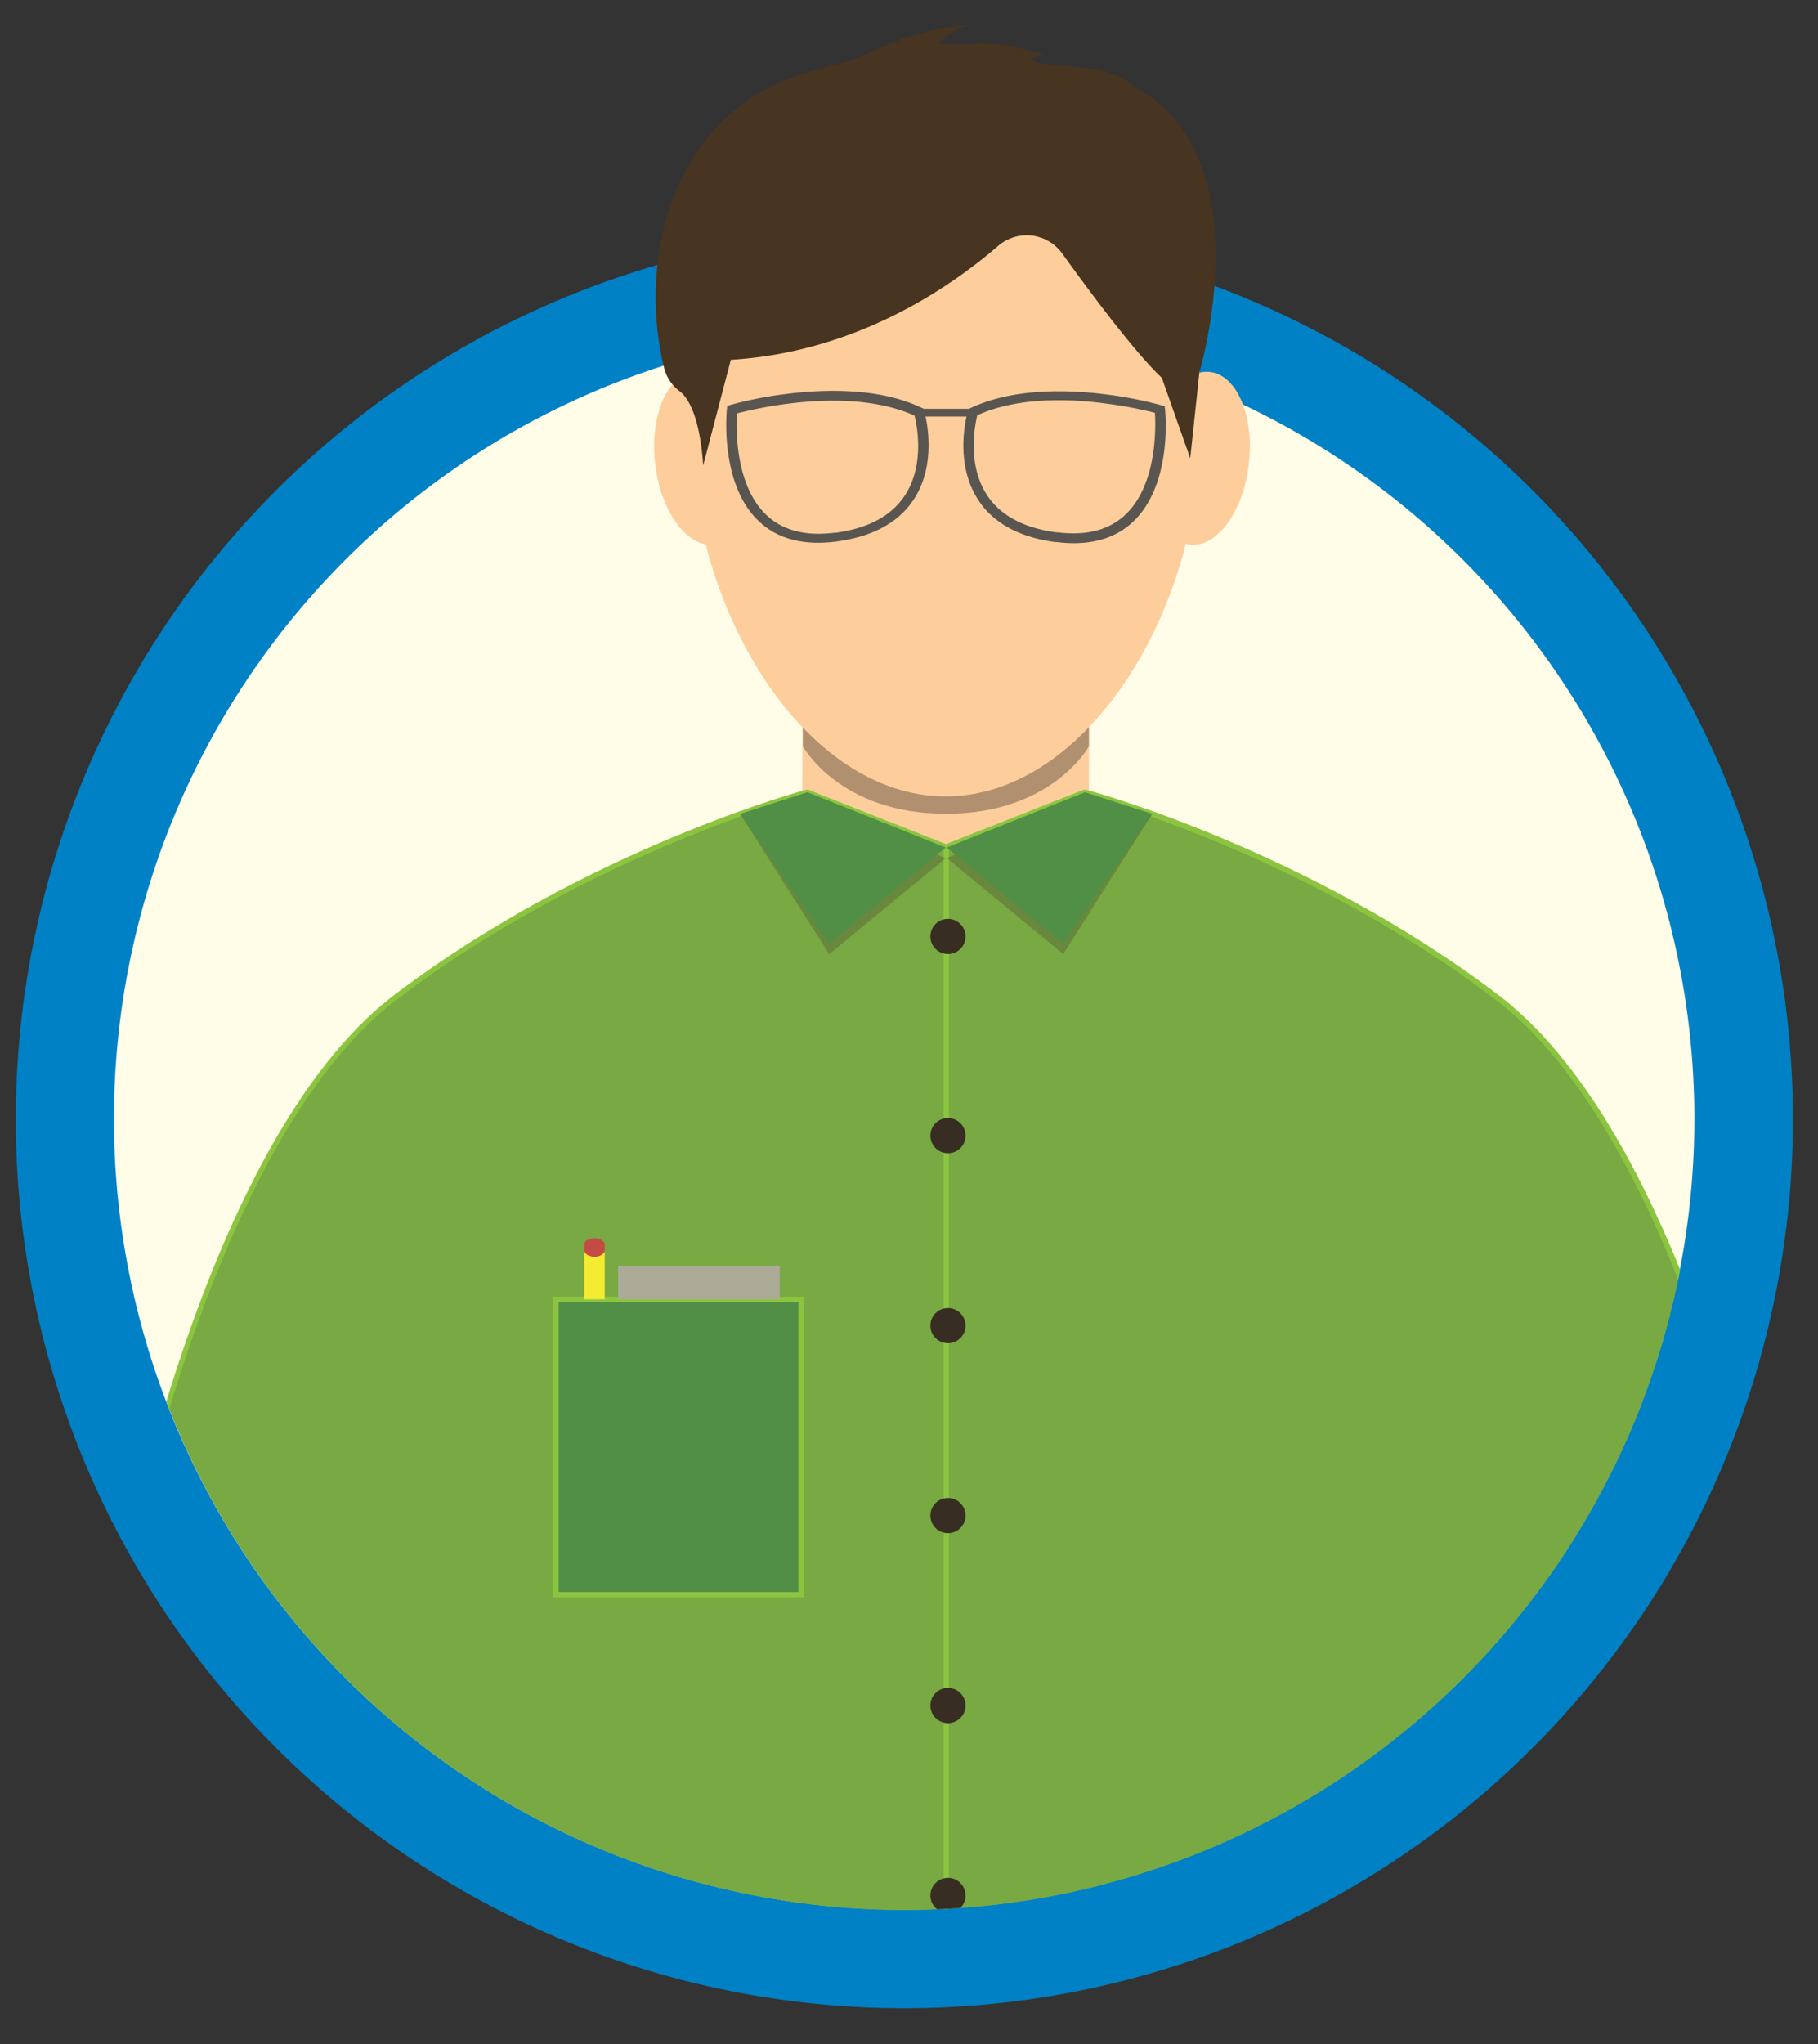 <svg id="Layer_1" data-name="Layer 1" xmlns="http://www.w3.org/2000/svg" xmlns:xlink="http://www.w3.org/1999/xlink" viewBox="0 0 356 400"><rect x="0" y="0" width="356" height="400" fill="#333333" stroke="none"/><defs><style>.cls-1{fill:none;}.cls-2{fill:#0081c5;}.cls-3{fill:#fffce8;}.cls-4{clip-path:url(#clip-path);}.cls-5{fill:#fdce9b;}.cls-6{fill:#b1aa9a;}.cls-7{fill:#b19070;}.cls-8{fill:#473421;}.cls-9{fill:#595651;}.cls-10{fill:#79a854;}.cls-11{fill:#78a943;}.cls-12{fill:#8bc540;}.cls-13{fill:#69883e;}.cls-14{fill:#70913d;}.cls-15{fill:#508f45;}.cls-16{fill:#f4eb33;}.cls-17{fill:#c44b44;}.cls-18{fill:#abaa97;}.cls-19{fill:#372d22;}</style><clipPath id="clip-path"><path class="cls-1" d="M178.84-50.91C166-50.6,143.23-48.8,134-39.53c-4.75,4.77-7.13,12.13-12,17.27-11.49,12-25.41,19.73-31.36,35.94-5.37,14.64-11.18,26-12,41.73-.63,11.71-4.07,23.13-5.28,35a90.42,90.42,0,0,1-3.82,17.41,154.73,154.73,0,1,0,253.92,61c1.83-8.26,3.74-16.58,3.35-25.27-.59-13.51-6.1-25.14-7.58-38.34-1.54-13.6-.09-27.3-2.07-40.93-4.45-30.47-22-57.51-41.2-80.81-10.51-12.75-17.48-20.33-33.83-26.32C224.75-49.29,205.26-51,186.67-51q-3.95,0-7.82.09"/></clipPath></defs><title>วิชาการ</title><path class="cls-2" d="M351.09,219a174,174,0,1,1-174-174,174,174,0,0,1,174,174"/><path class="cls-3" d="M331.79,219A154.74,154.74,0,1,1,177,64.22,154.74,154.74,0,0,1,331.79,219"/><g class="cls-4"><polygon class="cls-5" points="185.22 134.28 157.14 134.97 157.08 165.69 185.15 165.75 213.22 165.81 213.28 135.09 185.22 134.28"/><path class="cls-6" d="M213.13,134.27l-1.29.78,1.29,0Zm-55.95,0v.7l1,0Z"/><path class="cls-7" d="M158.23,134.95l-1,0v11.1s7.13,13.2,28,13.2,28-13.2,28-13.2v-11l-1.29,0-27.66,16.57Z"/><path class="cls-5" d="M235,84.56c0,35-22.3,71.29-49.82,71.29s-49.81-36.34-49.81-71.29,0-63.29,49.81-63.29S235,49.6,235,84.56"/><path class="cls-5" d="M147.45,88.37c1.15,9.33-2.19,17.47-7.48,18.2s-10.5-6.25-11.65-15.57,2.2-17.47,7.48-18.2,10.5,6.24,11.65,15.56"/><path class="cls-5" d="M225.4,88.37c-1.15,9.33,2.2,17.47,7.48,18.2s10.51-6.25,11.65-15.57-2.19-17.47-7.48-18.2S226.56,79,225.4,88.37"/><path class="cls-8" d="M206.27,13a8.5,8.5,0,0,1-4.08-1.35c-5.22-3.35-21.46-4.62-45,2.82-27,8.52-32,38.07-27.15,57.48A8,8,0,0,0,133,76.49c1.66,1.22,4,4.7,4.7,14.59l5.41-20.67c24.62-1.49,43-14.22,52.36-22.3A8.57,8.57,0,0,1,208,49.6c5.69,7.91,14.29,19.44,19.51,24.34l5.56,15.75,1.73-16.21a6.84,6.84,0,0,1,.25-1.33C236.75,66,249.28,15.27,206.27,13"/><path class="cls-8" d="M134.94,35.39c3.64-3.49,6-8,10-11a138.25,138.25,0,0,1,15.32-9.12c8.83-4.76,19.51-10.1,30.08-10.4a10.91,10.91,0,0,0-6.55,3.66c3.8.52,8-.25,12,.13,2.71.26,6.64,1.59,8.55,1.89-1.09.37-2,.9-3.12,1.27,6.13,1.73,15.41.37,20.56,4.79-6.94-.16-12.29,3.63-18.46,6.16-10.63,4.36-22,6.87-32.85,9.5-10,2.42-25.13,6.36-35.51,3.07"/><path class="cls-9" d="M144.31,80.86c-.18,2.83-.46,14.52,6.17,20.29,3.13,2.73,7.45,3.78,12.82,3.11l.32,0c6.08-.82,10.51-3.08,13.18-6.74,4.45-6.1,2.75-14.34,2.28-16.18-7.94-3.61-18.16-3.23-25.39-2.26a81.66,81.66,0,0,0-9.39,1.82M163.87,106l-.34,0c-6,.75-10.89-.45-14.48-3.58-8.21-7.17-6.76-21.76-6.71-22.38l.07-.62.65-.19a76.27,76.27,0,0,1,10.39-2.07c7.64-1,18.52-1.4,27,2.63l.38.18.12.37c.12.42,3.05,10.49-2.47,18.05-3,4.12-7.91,6.67-14.6,7.56"/><path class="cls-9" d="M216.77,79c-7.24-1-17.45-1.35-25.39,2.26-.47,1.84-2.16,10.08,2.28,16.18,2.66,3.66,7.1,5.92,13.17,6.74l.32,0c5.38.67,9.7-.37,12.84-3.11,6.63-5.77,6.34-17.46,6.16-20.29A81.79,81.79,0,0,0,216.77,79M192,98.47c-5.52-7.57-2.59-17.63-2.46-18.05l.12-.37.37-.18c8.46-4,19.35-3.65,27-2.63a76.11,76.11,0,0,1,10.39,2.07l.65.19.07.62c.07.62,1.51,15.21-6.7,22.38-3.59,3.13-8.46,4.33-14.48,3.58l-.34,0c-6.68-.9-11.59-3.44-14.6-7.56"/><rect class="cls-9" x="180.53" y="80" width="9.35" height="1.52"/><rect class="cls-10" x="154.9" y="165.75" width="61.44" height="420.86"/><path class="cls-11" d="M212.46,155l-27.18,10.73V503.1h98.89l7.67-163.9s37.44,1,54.71-28.74c0,0-15.67-86.55-53.43-115.28S212.46,155,212.46,155"/><path class="cls-12" d="M212.46,155l-.19-.48-27.5,10.86V503.61h99.9l7.7-164.39-.51,0v.51h.47c4.34,0,38.35-.87,54.71-29l.09-.16,0-.19s-15.6-86.59-53.63-115.6c-37.86-28.81-80.82-40.23-80.85-40.24l-.16,0-.16.06.19.48-.13.5s2.66.71,7.26,2.22c13.81,4.55,45,16.34,73.22,37.84,18.72,14.23,32.09,43,40.7,68.18,4.31,12.59,7.45,24.3,9.5,32.85s3,13.93,3,13.94l.51-.09-.44-.26c-16,27.56-49.58,28.49-53.82,28.49h-.94l-7.67,163.92H185.8V166.11l26.85-10.61-.19-.48-.13.5Z"/><path class="cls-5" d="M305.87,524.94s8.34-14.34,9.12-24.58c0-.57,0-1.14,0-1.73v-.31a134.06,134.06,0,0,0-1.43-19.56c-5.76-41.4-7-119.39-7-119.39l-8.45-20.51,42.4-20c3.06,4.69,4.69,15.67,5.55,27.2,6.18,52.33.18,93.88.18,93.9a829,829,0,0,0,.32,95.78c5.28,83.64-58.11,53.89-38.88,49.26S317.76,540.34,311,548,307.68,585,298.12,570.1s7.75-45.16,7.75-45.16"/><path class="cls-11" d="M158.11,155l27.18,10.73V503.1H86.41l-9-148,1.3-15.88s-37.45,1-54.73-28.74c0,0,15.68-86.55,53.45-115.28S158.11,155,158.11,155"/><path class="cls-12" d="M158.11,155l-.19.48,26.85,10.61V502.58H86.89L77.94,355.07l1.34-16.41-.57,0h-.44c-4.24,0-37.86-.92-53.83-28.49l-.44.26.51.09s1-5.39,3-13.94c6.15-25.65,22.11-79.68,50.21-101,18.83-14.33,39-24.35,54.38-30.78,7.71-3.22,14.24-5.54,18.84-7.06s7.26-2.22,7.27-2.22l-.13-.5-.19.48.19-.48-.13-.5S115,166,77.14,194.76c-38,29-53.6,115.56-53.64,115.6l0,.19.09.16c16.36,28.13,50.38,29,54.72,29h.47v-.51l-.51,0-1.31,15.92,9,148.54H185.8V165.41l-27.66-10.92-.16,0Z"/><path class="cls-13" d="M158.11,157.08l-10.23,1.71-2.66.93,17.16,27,22.4-18.45v-.49Z"/><path class="cls-14" d="M147.88,158.79l-2.94.49.28.44,2.66-.93m36.89,9v.5l.41-.33Z"/><path class="cls-13" d="M212.46,157.08,185.8,167.75v.5l22.4,18.45,17.16-27-2.66-.94Z"/><path class="cls-14" d="M222.69,158.79c.84.29,1.73.6,2.66.94l.28-.44Z"/><polygon class="cls-14" points="185.8 167.75 185.39 167.92 185.8 168.25 185.8 167.75"/><polygon class="cls-15" points="185.18 165.86 162.38 184.65 144.94 159.28 158.11 155.03 185.18 165.86"/><path class="cls-5" d="M64.71,524.94s-8.33-14.34-9.11-24.58c0-.57,0-1.14,0-1.73v-.31A132.68,132.68,0,0,1,57,478.76c5.77-41.4,7-119.39,7-119.39l8.45-20.51-42.39-20c-3.06,4.69-4.69,15.67-5.55,27.2-6.18,52.33-.18,93.88-.17,93.9A830.37,830.37,0,0,1,24,535.72C18.73,619.36,82.12,589.62,62.89,585S52.8,540.34,59.52,548,62.89,585,72.45,570.1s-7.75-45.16-7.75-45.16"/><polygon class="cls-15" points="185.39 165.86 208.2 184.65 225.63 159.28 212.46 155.03 185.39 165.86"/><rect class="cls-15" x="108.89" y="254.27" width="47.96" height="57.81"/><polygon class="cls-12" points="156.85 312.08 156.85 311.56 109.4 311.56 109.4 254.78 156.33 254.78 156.33 312.08 156.85 312.08 156.85 311.56 156.85 312.08 157.36 312.08 157.36 253.75 108.37 253.75 108.37 312.59 157.36 312.59 157.36 312.08 156.85 312.08"/><rect class="cls-16" x="114.41" y="245.03" width="4.01" height="9.24"/><path class="cls-17" d="M118.42,244.66c0,.7-.91,1.28-2,1.28s-2-.57-2-1.28v-1.09c0-.7.9-1.27,2-1.27s2,.57,2,1.27Z"/><rect class="cls-18" x="121.05" y="247.76" width="31.64" height="6.51"/><path class="cls-19" d="M189.07,183.26a3.44,3.44,0,1,1-3.45-3.44,3.45,3.45,0,0,1,3.45,3.44"/><path class="cls-19" d="M189.07,222.24a3.44,3.44,0,1,1-3.45-3.44,3.44,3.44,0,0,1,3.45,3.44"/><path class="cls-19" d="M189.07,259.42a3.44,3.44,0,1,1-3.45-3.44,3.44,3.44,0,0,1,3.45,3.44"/><path class="cls-19" d="M189.07,296.59a3.44,3.44,0,1,1-3.45-3.44,3.44,3.44,0,0,1,3.45,3.44"/><path class="cls-19" d="M189.07,333.76a3.44,3.44,0,1,1-3.45-3.44,3.44,3.44,0,0,1,3.45,3.44"/><path class="cls-19" d="M189.07,370.94a3.44,3.44,0,1,1-3.45-3.44,3.44,3.44,0,0,1,3.45,3.44"/></g></svg>